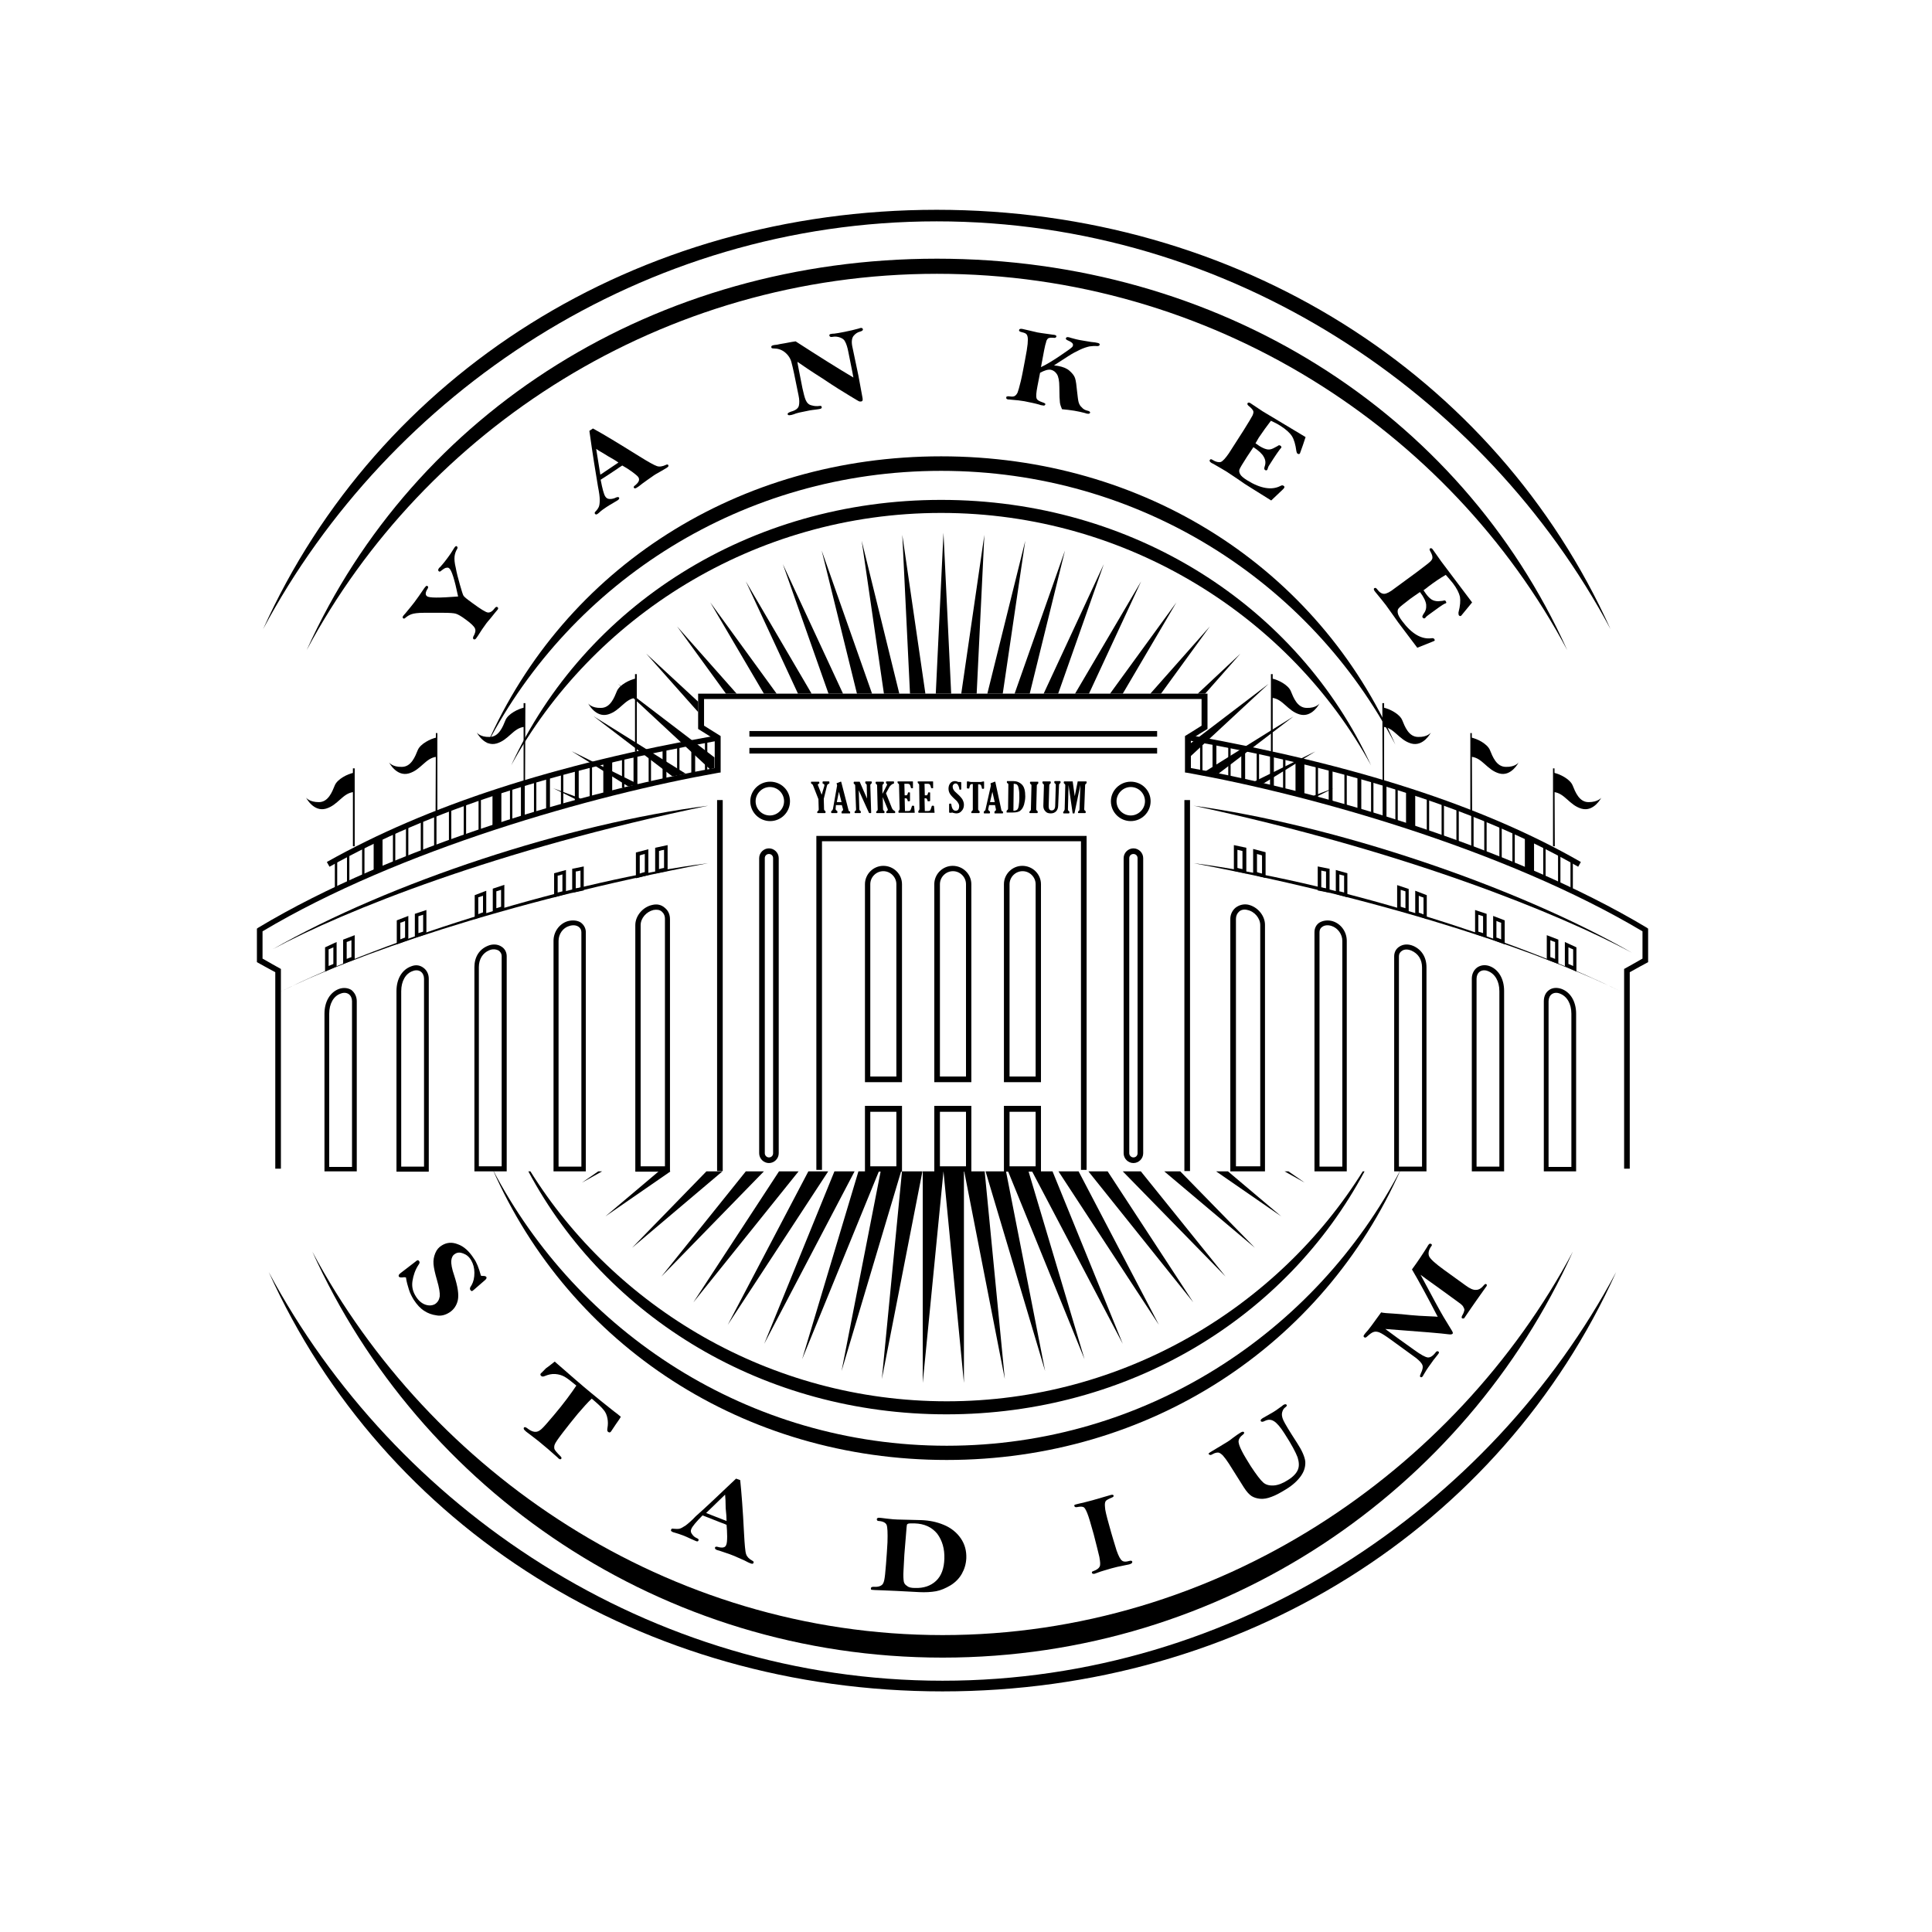 <svg xmlns="http://www.w3.org/2000/svg" xmlns:xlink="http://www.w3.org/1999/xlink" id="layer" x="0px" y="0px" viewBox="0 0 652 652" style="enable-background:new 0 0 652 652;" xml:space="preserve"><style type="text/css">	.st0{fill:#000000;}</style><g>	<path class="st0" d="M317.6,158.9c66.8,0,124.6,37.3,153.3,92.4c-26.2-59.8-84.9-97.3-153.3-97.3c-68.3,0-127,37.5-153.3,97.3  C193,196.2,250.8,158.9,317.6,158.9"></path>	<path class="st0" d="M319.5,487.9c-66.8,0-124.6-38.2-153.3-93.4c26.2,59.7,84.9,98.2,153.3,98.2c68.3,0,127-38.5,153.3-98.2  C444.1,449.7,386.3,487.9,319.5,487.9"></path>	<path class="st0" d="M317.6,173.1c63.2,0,118,35.5,145.1,85.2c-24.8-53.9-80.3-89.6-145.1-89.6c-64.7,0-120.2,35.7-145.1,89.6  C199.7,208.6,254.4,173.1,317.6,173.1"></path>	<path class="st0" d="M459.9,395.3c-28.4,45.6-80.6,77.6-140.4,77.6c-59.8,0-112.1-32-140.5-77.6h-0.7c26.4,49.5,79.6,82,141.1,82  c61.5,0,114.7-32.5,141.1-82H459.9z"></path>	<path class="st0" d="M316.2,92.4c92.7,0,173,52.5,212.7,127C492.6,138.7,411.1,87.3,316.2,87.3c-94.8,0-176.3,51.4-212.7,132.1  C143.3,144.9,223.6,92.4,316.2,92.4"></path>	<path class="st0" d="M318.1,551.8c-92.7,0-173-55-212.7-129.4c36.4,80.6,117.8,137,212.7,137c94.8,0,176.3-56.3,212.7-137  C491.1,496.8,410.8,551.8,318.1,551.8"></path>	<path class="st0" d="M316.1,74.7c99.1,0,184.9,58.1,227.4,137.6C504.6,126.1,417.5,70.8,316.1,70.8  c-101.4,0-188.4,55.3-227.3,141.5C131.3,132.7,217,74.7,316.1,74.7"></path>	<path class="st0" d="M318.1,567.2c-99.1,0-184.9-58.4-227.4-137.9c38.9,86.2,126,141.5,227.4,141.5c101.3,0,188.4-55.3,227.3-141.5  C503,508.8,417.2,567.2,318.1,567.2"></path>	<polygon class="st0" points="294.3,234.1 277.3,185.8 289.2,234.1  "></polygon>	<polygon class="st0" points="303.5,234.1 290.8,182.5 298.3,234.1  "></polygon>	<polygon class="st0" points="321,234.1 318.4,179.8 315.8,234.1  "></polygon>	<polygon class="st0" points="329.6,234.1 332.2,180.5 324.4,234.1  "></polygon>	<polygon class="st0" points="284.5,234.1 264.2,190.4 279.6,234.1  "></polygon>	<path class="st0" d="M231.4,261.1l-31.1-19.4l26.6,20.3C228.3,261.8,229.9,261.4,231.4,261.1"></path>	<polygon class="st0" points="235.6,236.8 218.1,220.6 235.6,240.3  "></polygon>	<path class="st0" d="M241.1,259.3v-3.7l-32.5-24.8l31,28.8C240.1,259.5,240.6,259.3,241.1,259.3"></path>	<polygon class="st0" points="248.6,234.1 228.5,211.4 245,234.1  "></polygon>	<polygon class="st0" points="262.1,234.1 239.7,203.3 257.8,234.1  "></polygon>	<polygon class="st0" points="273.9,234.1 251.7,196.2 269.3,234.1  "></polygon>	<polygon class="st0" points="312.3,234.1 304.5,180.5 307.1,234.1  "></polygon>	<polygon class="st0" points="406.7,234.1 418.6,220.6 404.2,234.1  "></polygon>	<polygon class="st0" points="401.6,255.4 428.1,230.8 401.6,251  "></polygon>	<path class="st0" d="M411.2,261.1l25.3-19.3l-29.7,18.5C408.3,260.5,409.7,260.8,411.2,261.1"></path>	<path class="st0" d="M426.4,264.4l17.5-10.8l-20.5,10.1C424.3,264,425.3,264.2,426.4,264.4"></path>	<path class="st0" d="M444.2,268.9l5.8-2.9l-6.8,2.6C443.5,268.7,443.8,268.8,444.2,268.9"></path>	<polygon class="st0" points="357.1,234.1 372.5,190.4 352.2,234.1  "></polygon>	<polygon class="st0" points="338.4,234.1 346,182.5 333.2,234.1  "></polygon>	<polygon class="st0" points="347.5,234.1 359.4,185.8 342.4,234.1  "></polygon>	<polygon class="st0" points="367.5,234.1 385.1,196.2 362.8,234.1  "></polygon>	<polygon class="st0" points="391.8,234.1 408.3,211.4 388.2,234.1  "></polygon>	<polygon class="st0" points="378.9,234.1 397,203.3 374.6,234.1  "></polygon>	<polygon class="st0" points="433.5,395.3 440.3,399.1 434.8,395.3  "></polygon>	<polygon class="st0" points="332.6,395.3 352.7,462.7 339.5,395.3  "></polygon>	<polygon class="st0" points="340.2,395.3 366,458.7 347.1,395.3  "></polygon>	<polygon class="st0" points="311.4,395.3 311.4,466.7 318.4,395.3  "></polygon>	<polygon class="st0" points="348.3,395.3 378.9,453.5 355.2,395.3  "></polygon>	<polygon class="st0" points="318.4,395.3 325.3,466.7 325.3,395.3  "></polygon>	<polygon class="st0" points="325.4,395.3 339.1,465.4 332.3,395.3  "></polygon>	<polygon class="st0" points="392.9,395.3 423.5,421.1 398.3,395.3  "></polygon>	<polygon class="st0" points="357.2,395.3 391.1,447.1 364,395.3  "></polygon>	<polygon class="st0" points="410.4,395.3 432.4,410.5 414.4,395.3  "></polygon>	<polygon class="st0" points="378.9,395.3 413.6,430.8 385,395.3  "></polygon>	<polygon class="st0" points="367.3,395.3 402.7,439.5 373.8,395.3  "></polygon>	<polygon class="st0" points="272.8,395.3 245.6,447.1 279.5,395.3  "></polygon>	<polygon class="st0" points="222.3,395.3 204.3,410.5 226.3,395.3  "></polygon>	<polygon class="st0" points="251.7,395.3 223.2,430.8 257.8,395.3  "></polygon>	<polygon class="st0" points="238.4,395.3 213.3,421.1 243.8,395.3  "></polygon>	<polygon class="st0" points="201.9,395.3 196.4,399.1 203.2,395.3  "></polygon>	<path class="st0" d="M196,269.5l-9.3-3.5l7.9,3.9C195.1,269.8,195.6,269.6,196,269.5"></path>	<polygon class="st0" points="289.7,395.3 270.7,458.7 296.6,395.3  "></polygon>	<polygon class="st0" points="304.4,395.3 297.6,465.4 311.3,395.3  "></polygon>	<polygon class="st0" points="297.2,395.3 284,462.7 304.1,395.3  "></polygon>	<polygon class="st0" points="281.6,395.3 257.9,453.5 288.4,395.3  "></polygon>	<path class="st0" d="M215.3,264.6l-22.4-11.1l19.1,11.9C213.1,265.2,214.2,264.9,215.3,264.6"></path>	<polygon class="st0" points="262.9,395.3 234,439.5 269.5,395.3  "></polygon>	<path class="st0" d="M154.6,201.3c-1.2-5.8-2.2-8.9-3-9.5c-0.2-0.2-0.5-0.3-0.9-0.2c-0.4,0-0.9,0.3-1.8,1c-0.3,0.3-0.6,0.4-0.8,0.2  c-0.3-0.2-0.3-0.6,0-1c0.1-0.1,0.2-0.3,0.4-0.4c1.2-1.3,2-2.4,2.6-3.2c0.6-0.8,1.3-1.8,2-3c0.1-0.2,0.3-0.4,0.4-0.6  c0.3-0.3,0.5-0.4,0.7-0.2c0.2,0.2,0.3,0.4,0.1,0.8c-0.5,0.8-0.8,1.7-0.9,2.6c-0.1,0.9,0,2.2,0.4,3.8c0.3,1.7,0.8,3.6,1.4,5.7  c0.6,2.1,1,3.4,1.2,3.7c0.2,0.4,1.2,1.2,3,2.5c2.7,2,4.5,3.1,5.2,3.2c0.8,0.1,1.6-0.4,2.4-1.5c0.3-0.4,0.6-0.5,0.9-0.3  c0.3,0.2,0.3,0.6-0.1,1c-0.3,0.3-1,1.2-2.2,2.7c-0.7,0.8-1.2,1.4-1.5,1.8c-0.9,1.2-1.9,2.7-2.9,4.3c-0.2,0.3-0.4,0.5-0.5,0.7  c-0.3,0.4-0.6,0.5-0.9,0.3c-0.2-0.2-0.2-0.4-0.1-0.8c0.7-1.2,0.9-2.1,0.6-2.8c-0.3-0.7-1.3-1.7-3.1-3c-1.6-1.2-2.7-1.8-3.4-2  c-0.7-0.2-2.1-0.3-4.3-0.3c-2.2,0-4.3,0-6.4,0c-2.1,0-3.5,0.2-4.3,0.5c-0.8,0.3-1.4,0.7-2,1.2c-0.3,0.3-0.5,0.3-0.7,0.2  c-0.3-0.2-0.3-0.5,0-0.9c0.1-0.2,0.4-0.4,0.7-0.8c1.4-1.7,2.4-2.9,3-3.7c1-1.3,2-2.8,3.1-4.4c0.2-0.3,0.4-0.6,0.6-0.8  c0.3-0.4,0.5-0.5,0.8-0.3c0.3,0.2,0.2,0.5,0,0.9c-0.8,1.2-0.8,2.1-0.2,2.5C144.7,201.8,148.2,201.8,154.6,201.3"></path>	<path class="st0" d="M198.9,145.4l1.2-0.8c3.5,1.9,8.6,5,15.5,9.3c3.2,2,5.2,3.1,6.1,3.4c0.9,0.3,1.9,0.1,3-0.4  c0.4-0.2,0.6-0.2,0.8,0c0.2,0.3,0.1,0.6-0.4,0.9c-0.2,0.2-0.9,0.5-2,1.2c-1.3,0.7-2.3,1.3-3.1,1.9c-0.8,0.5-1.8,1.3-3.1,2.2  c-0.9,0.7-1.5,1.2-1.9,1.4c-0.5,0.4-0.9,0.4-1.1,0.1c-0.1-0.2,0-0.5,0.3-0.7c1.4-1.1,1.8-2,1.2-2.9c-0.3-0.4-1-1-2.1-1.8  c-1.1-0.8-2.2-1.5-3.3-2.1c-0.8,0.5-1.4,0.9-1.8,1.2c-2.4,1.6-4.2,2.8-5.5,3.6c0.6,3.1,1.1,5,1.6,5.7c0.4,0.6,0.9,0.8,1.6,0.8  c0.7,0,1.4-0.2,2-0.5c0.5-0.2,0.8-0.2,1,0c0.2,0.3,0,0.6-0.4,0.9c-0.2,0.1-0.7,0.4-1.5,0.9c-1.1,0.6-1.8,1.1-2.3,1.4  c-0.9,0.6-1.8,1.2-2.5,1.9c-0.2,0.2-0.4,0.3-0.5,0.4c-0.4,0.3-0.7,0.3-0.9,0c-0.2-0.2-0.1-0.5,0.1-0.7c0.6-0.6,1-1.2,1.2-1.7  c0.2-0.5,0.3-1.3,0.3-2.3c0-1-0.2-2.5-0.6-4.5C201,159.5,200,153.3,198.9,145.4 M201.2,151.5l1.4,8.7l6.1-4.1  c-0.8-0.6-2-1.3-3.6-2.2C203.4,152.8,202,152.1,201.2,151.5"></path>	<path class="st0" d="M268.5,115.2c7.9,5.1,14.4,9.2,19.5,12.2c-0.2-0.8-0.2-1.3-0.3-1.6l-1.4-7c-0.3-1.6-0.7-2.8-1.1-3.5  c-0.3-0.7-0.9-1.1-1.7-1.4c-0.8-0.3-1.7-0.4-2.7-0.2c-0.5,0.1-0.8-0.1-0.9-0.4c-0.1-0.3,0.1-0.6,0.6-0.6c0.3-0.1,0.6-0.1,1-0.1  c0.8-0.1,2-0.3,3.5-0.6c1.9-0.4,3.3-0.7,4.3-1c0.4-0.1,0.8-0.2,1-0.3c0.5-0.1,0.8,0,0.9,0.4c0.1,0.3-0.2,0.6-0.9,0.8  c-0.9,0.2-1.6,0.7-2.2,1.4c-0.6,0.7-0.8,1.9-0.5,3.5l2.1,10l1.4,7.6c0.1,0.7,0,1-0.5,1.1c-0.1,0-0.3,0-0.5,0  c-0.2,0-1.3-0.7-3.3-1.9c-2-1.2-5.1-3.1-9.1-5.8c-4.1-2.6-6.9-4.5-8.6-5.7c0,0.3,0.6,3.3,1.7,8.9c0.4,1.7,0.7,3.1,1.1,4  c0.4,0.9,1,1.6,2,1.8c1,0.3,1.8,0.3,2.6,0.2c0.5-0.1,0.7,0,0.8,0.3c0.1,0.4-0.1,0.6-0.6,0.7c-0.3,0.1-0.7,0.1-1.2,0.2  c-0.8,0.1-1.9,0.2-3.2,0.5c-2.1,0.4-3.5,0.7-4.4,1.1c-0.6,0.2-1,0.3-1.2,0.3c-0.5,0.1-0.9,0-0.9-0.4c0-0.3,0.4-0.5,1.2-0.8  c1.5-0.4,2.4-1.1,2.6-2c0.2-0.9,0.2-2-0.1-3.4c-1.2-6.1-2-9.8-2.4-11.2c-0.3-1.3-1.1-2.5-2.2-3.4c-1.1-0.9-2.4-1.3-3.7-1.3  c-0.6,0-0.9-0.1-0.9-0.4c-0.1-0.4,0.2-0.6,0.7-0.7c0.1,0,0.3-0.1,0.6-0.1c0.3,0,0.9-0.1,1.7-0.3  C265.3,115.8,266.9,115.4,268.5,115.2"></path>	<path class="st0" d="M351.3,123.9c1.7-0.8,3.7-2,6.1-3.6c2.3-1.6,3.7-2.5,4.1-2.9c0.4-0.3,0.6-0.6,0.6-0.9c0.1-0.6-0.5-1.1-1.7-1.6  c-0.5-0.2-0.8-0.5-0.7-0.7c0.1-0.4,0.4-0.5,0.9-0.4c0.2,0,0.4,0.1,0.7,0.2c1,0.3,2.5,0.7,4.5,1c0.5,0.1,1.3,0.2,2.4,0.4  c1.1,0.1,1.8,0.2,2.1,0.3c0.6,0.1,0.9,0.3,0.8,0.7c-0.1,0.3-0.4,0.4-0.9,0.4c-0.8-0.1-1.6,0-2.5,0.1c-0.9,0.2-1.9,0.5-3.2,1.1  c-1.3,0.6-2.6,1.3-4,2.2l-4.8,3.1l1.4,0.2c1.6,0.3,2.9,0.8,3.8,1.6c0.9,0.8,1.6,1.6,1.9,2.5c0.3,0.9,0.5,2.5,0.7,4.6  c0.2,1.6,0.3,2.8,0.5,3.5c0.2,0.7,0.5,1.3,1.1,1.8c0.5,0.6,1.1,0.9,1.9,1.1c0.6,0.1,0.9,0.4,0.9,0.6c-0.1,0.4-0.4,0.5-1,0.4  c-0.2,0-0.4-0.1-0.7-0.2c-1.2-0.3-2.4-0.6-3.7-0.8c-1.4-0.2-2.7-0.4-4.1-0.5c-0.3-0.7-0.6-1.5-0.7-2.2c-0.1-0.8-0.2-2.5-0.2-5.3  c0-2.1-0.3-3.5-0.8-4.3c-0.5-0.8-1.2-1.3-2-1.5c-1-0.2-2.2,0.2-3.7,1l-0.9,4.6c-0.4,2.1-0.5,3.4-0.3,4c0.2,0.6,0.9,1,2.1,1.4  c0.6,0.2,0.9,0.4,0.9,0.6c-0.1,0.4-0.4,0.6-1,0.4c-0.3,0-0.7-0.1-1.2-0.3c-1.4-0.4-3-0.7-4.9-1.1c-1.2-0.2-2.7-0.4-4.3-0.5  c-0.6-0.1-1-0.1-1.2-0.1c-0.5-0.1-0.7-0.3-0.6-0.7c0-0.2,0.1-0.3,0.3-0.3c0.2-0.1,0.5-0.1,1.1,0c0.7,0.1,1.2,0,1.5-0.2  c0.3-0.2,0.6-0.5,0.9-1.1c0.2-0.5,0.6-1.8,1.1-3.9c0.5-2.1,0.9-4.4,1.4-7c0.5-2.6,0.8-4.4,0.9-5.5c0.1-1.1,0.1-1.9,0-2.4  c-0.1-0.5-0.3-0.9-0.6-1.1c-0.3-0.2-0.8-0.4-1.7-0.6c-0.4-0.1-0.6-0.3-0.6-0.6c0.1-0.4,0.4-0.5,1.1-0.4c0.5,0.1,1.2,0.3,2.2,0.5  c1.2,0.3,2.2,0.5,3,0.7c0.5,0.1,1.9,0.3,4.1,0.6c0.7,0.1,1.2,0.2,1.5,0.2c0.5,0.1,0.8,0.3,0.7,0.6c-0.1,0.3-0.4,0.5-0.9,0.4  c-0.9-0.1-1.6,0-1.9,0.2c-0.3,0.3-0.6,0.7-0.7,1.4C352.7,116.3,352.2,119,351.3,123.9"></path>	<path class="st0" d="M440.6,147.5c-0.6,1.8-1.2,3.7-1.9,5.5c-0.2,0.3-0.4,0.3-0.8,0.1c-0.2-0.1-0.3-0.4-0.4-0.8  c-0.3-2.3-0.8-4-1.5-5.1c-0.7-1.1-2-2.3-3.9-3.5c-1.1-0.7-2.1-1.2-3.2-1.7c-1.3,1.7-2.7,3.6-4.1,5.7c-0.2,0.4-0.6,1-1.1,1.9  l1.3,0.9c0.8,0.5,1.6,0.9,2.4,1.1c0.7,0.2,1.5,0.1,2.3-0.3c0.8-0.4,1.3-0.7,1.5-0.8c0.3-0.3,0.6-0.3,0.9-0.1  c0.3,0.2,0.4,0.4,0.3,0.7c-0.1,0.1-0.1,0.2-0.2,0.2c-0.5,0.6-1.8,2.4-3.8,5.6c-0.3,0.4-0.5,0.9-0.6,1.3c0,0.1-0.1,0.2-0.1,0.3  c-0.2,0.3-0.5,0.3-0.8,0.1c-0.3-0.2-0.3-0.6-0.1-1.2c0.4-1.1,0.3-2.2-0.3-3.2c-0.5-1-1.7-2.1-3.5-3.3c-1.1,1.7-1.9,2.8-2.2,3.3  c-1.5,2.3-2.3,3.7-2.5,4.2c-0.2,0.5-0.1,1,0.2,1.6c0.3,0.6,1.1,1.3,2.4,2.1c4.5,2.8,8.3,3.4,11.2,1.9c0.4-0.2,0.7-0.3,1-0.1  c0.4,0.2,0.4,0.4,0.3,0.7c-0.1,0.2-0.3,0.4-0.5,0.6l-3.9,3.7l-6.4-4c-1.8-1.1-3.5-2.2-5-3.3c-1.5-1-2.7-1.8-3.6-2.4  c-1-0.6-2.5-1.5-4.6-2.7c-0.3-0.1-0.4-0.2-0.6-0.3c-0.6-0.4-0.7-0.7-0.5-1c0.2-0.3,0.5-0.3,0.9,0c1.1,0.7,2.1,0.9,2.8,0.7  c0.7-0.3,1.6-1.3,2.7-2.9l5-7.8c1.7-2.7,2.7-4.4,3-5c0.3-0.7,0.4-1.2,0.2-1.6c-0.2-0.4-0.7-1-1.6-1.7c-0.3-0.3-0.4-0.5-0.3-0.8  c0.2-0.3,0.5-0.3,0.9-0.1l4.2,2.8L440.6,147.5z"></path>	<path class="st0" d="M496.8,203.3c-1.2,1.5-2.5,3-3.7,4.5c-0.3,0.2-0.6,0.1-0.8-0.2c-0.1-0.2-0.1-0.5-0.1-0.9  c0.6-2.3,0.7-4,0.5-5.3c-0.3-1.3-1.1-2.9-2.4-4.6c-0.8-1-1.6-1.9-2.4-2.8c-1.9,1.1-3.8,2.4-5.8,3.9c-0.3,0.3-0.9,0.7-1.7,1.3  l0.9,1.3c0.6,0.8,1.2,1.4,1.8,1.8c0.6,0.4,1.4,0.6,2.3,0.6c0.9-0.1,1.5-0.1,1.7-0.2c0.4-0.1,0.7-0.1,0.8,0.2c0.2,0.3,0.3,0.6,0,0.7  c-0.1,0-0.2,0.1-0.3,0.1c-0.7,0.3-2.5,1.6-5.5,3.8c-0.4,0.3-0.8,0.6-1,0.9c-0.1,0.1-0.2,0.2-0.2,0.2c-0.3,0.2-0.5,0.1-0.8-0.2  c-0.2-0.2-0.1-0.6,0.3-1.2c0.7-0.9,1-1.9,0.9-3.1c-0.1-1.1-0.8-2.6-2.1-4.3c-1.7,1.2-2.8,1.9-3.3,2.3c-2.2,1.7-3.5,2.7-3.8,3.1  c-0.4,0.4-0.5,0.9-0.4,1.6c0.1,0.7,0.6,1.6,1.5,2.8c3.2,4.3,6.5,6.2,9.8,5.8c0.5-0.1,0.8,0,1,0.2c0.2,0.3,0.3,0.6,0,0.7  c-0.2,0.1-0.4,0.2-0.7,0.3l-5,2l-4.6-6.1c-1.3-1.7-2.5-3.3-3.5-4.8c-1.1-1.5-1.9-2.7-2.5-3.5c-0.7-0.9-1.8-2.3-3.3-4.1  c-0.2-0.2-0.3-0.4-0.4-0.5c-0.4-0.5-0.5-0.9-0.2-1.1c0.3-0.2,0.6-0.1,0.9,0.3c0.8,1.1,1.6,1.6,2.4,1.6c0.8,0,2-0.6,3.5-1.8l7.5-5.5  c2.5-1.9,4.1-3.1,4.6-3.6c0.5-0.5,0.8-1,0.7-1.5c0-0.5-0.3-1.2-0.8-2.1c-0.2-0.4-0.2-0.7,0-0.8c0.3-0.2,0.6-0.1,0.9,0.3l2.9,4.1  L496.8,203.3z"></path>	<path class="st0" d="M162.3,430.5c0.2,0.1,0.5,0.1,0.9,0.1c0.4,0,0.7,0.1,0.9,0.3c0.2,0.3,0.1,0.6-0.3,1l-3.8,3.3l-0.5,0.4  c-0.3,0.2-0.5,0.1-0.7-0.2c-0.2-0.2-0.2-0.4-0.2-0.6c0-0.2,0.2-0.6,0.6-1.2c0.6-1.1,0.9-2.4,0.9-4.1c0-1.6-0.4-3-1.1-4.2  c-0.7-1.2-1.6-1.9-2.7-2.3c-1-0.4-2-0.4-2.8,0.2c-0.7,0.4-1.1,1.2-1.2,2.2c-0.1,1.1,0.2,2.8,1,5.1c1.2,3.7,1.6,6.4,1.2,8.3  c-0.4,1.8-1.4,3.2-2.8,4.1c-1.4,0.9-2.9,1.3-4.4,1c-1.5-0.2-2.9-0.7-4.1-1.5c-1.3-0.8-2.5-2.1-3.6-3.8c-0.6-1-1.2-2.1-1.6-3.4  c-0.4-1.3-0.8-2.6-1-4.1c-0.4-0.1-0.8-0.1-1.3,0c-0.6,0-0.9,0-1.1-0.3c-0.2-0.3,0-0.7,0.5-1.1l5.2-4c0.2-0.2,0.4-0.3,0.4-0.3  c0.3-0.2,0.6-0.1,0.8,0.3c0.2,0.2,0.1,0.7-0.3,1.2c-1.1,1.7-1.7,3.5-2,5.4c-0.3,1.9,0.1,3.6,1.2,5.3c0.9,1.4,2,2.3,3.2,2.7  c1.2,0.4,2.3,0.3,3.2-0.2c0.9-0.6,1.4-1.4,1.6-2.6c0.1-1.2-0.2-3-0.9-5.4c-0.7-2.4-1.1-4.2-1.2-5.5c-0.1-1.3,0.1-2.5,0.6-3.7  c0.5-1.2,1.2-2,2.2-2.6c1.6-1,3.4-1.2,5.4-0.4c2,0.7,3.8,2.3,5.4,4.8C160.8,425.9,161.6,427.9,162.3,430.5"></path>	<path class="st0" d="M187.2,459.5c5.5,4.8,9.5,8.3,12.2,10.5c2,1.7,4.3,3.5,6.8,5.5c0.9,0.7,1.6,1.3,2.2,1.7  c0.2,0.2,0.6,0.5,1.1,0.9c-0.2,0.5-0.8,1.3-1.7,2.6l-1.6,2.4c-0.3,0.4-0.6,0.4-1,0.1c-0.3-0.2-0.3-0.6-0.2-1.3  c0.2-1.1,0.2-2.2,0-3.2c-0.2-1.1-0.6-2.1-1.3-2.9c-0.7-0.9-2-2.1-4-3.8c-1.4,1.3-2.9,3-4.7,5.1c-1.8,2.2-3.5,4.3-5.1,6.4  c-1.6,2.1-2.5,3.4-2.7,4c-0.2,0.5-0.2,1-0.1,1.5c0.2,0.5,0.9,1.3,2,2.4c0.4,0.4,0.5,0.7,0.3,0.9c-0.2,0.3-0.5,0.2-0.9-0.1l-0.4-0.4  l-3.3-2.9c-2.6-2.2-4.2-3.5-4.8-3.9l-2.1-1.6c-0.2-0.1-0.5-0.4-1-0.9c-0.2-0.3-0.2-0.5-0.1-0.7c0.2-0.3,0.5-0.2,1,0.1  c1,0.8,1.8,1.2,2.6,1.3c0.8,0.1,1.5-0.2,2.3-0.9c0.7-0.6,2.1-2.2,4.2-4.7c3.3-3.9,5.8-7.3,7.6-10c-1.8-1.5-3.1-2.5-4-3  c-0.9-0.5-1.9-0.8-3.1-0.9c-1.2-0.1-2.4,0.2-3.6,0.7c-0.5,0.2-0.8,0.2-1.1,0c-0.4-0.3-0.4-0.6-0.2-0.9c0.1-0.1,0.7-0.6,1.7-1.7  C185.5,460.9,186.4,460.1,187.2,459.5"></path>	<path class="st0" d="M248.4,499l1.4,0.5c0.4,3.9,0.9,9.9,1.3,18.1c0.2,3.7,0.4,6.1,0.7,6.9c0.3,0.9,1,1.6,2.1,2.2  c0.4,0.2,0.5,0.4,0.4,0.7c-0.1,0.4-0.5,0.4-1,0.2c-0.3-0.1-1-0.4-2.1-1c-1.3-0.6-2.5-1.1-3.4-1.5c-0.9-0.4-2.1-0.8-3.6-1.3  c-1.1-0.4-1.8-0.6-2.2-0.7c-0.6-0.2-0.8-0.5-0.7-0.9c0.1-0.2,0.4-0.3,0.8-0.2c1.7,0.5,2.7,0.3,3-0.7c0.2-0.4,0.3-1.4,0.3-2.8  c0-1.4-0.1-2.7-0.2-3.9c-0.8-0.4-1.5-0.6-2-0.8c-2.6-1-4.6-1.8-6.1-2.4c-2.2,2.2-3.5,3.8-3.8,4.6c-0.3,0.6-0.2,1.2,0.3,1.8  c0.4,0.6,0.9,1,1.6,1.3c0.5,0.2,0.7,0.5,0.5,0.8c-0.1,0.3-0.4,0.4-1,0.1c-0.2-0.1-0.7-0.3-1.6-0.7c-1.1-0.5-1.9-0.9-2.5-1.1  c-1-0.4-2-0.7-3-1c-0.3-0.1-0.5-0.1-0.6-0.2c-0.5-0.2-0.7-0.5-0.5-0.8c0.1-0.3,0.3-0.4,0.7-0.3c0.9,0.1,1.6,0.1,2.1,0  c0.5-0.1,1.2-0.5,2.1-1.1c0.8-0.6,2-1.6,3.4-3.1C238.1,508.8,242.6,504.5,248.4,499 M244.7,504.4l-6.4,6.2l6.9,2.7  c0-1-0.1-2.5-0.3-4.3C244.9,506.9,244.8,505.4,244.7,504.4"></path>	<path class="st0" d="M310.2,537.3c-0.6,0-3.1-0.2-7.6-0.4l-4.6-0.2l-2.7-0.1c-0.6,0-1-0.1-1.2-0.1c-0.2-0.1-0.2-0.2-0.2-0.5  c0-0.3,0.3-0.5,0.9-0.5c1.2,0.1,2-0.1,2.5-0.4c0.6-0.3,0.9-0.9,1.1-1.8c0.2-0.9,0.4-2.7,0.6-5.4c0.2-2.7,0.4-5.2,0.5-7.4  c0.1-3.2,0-5.2-0.3-5.9c-0.3-0.7-1.2-1.2-2.6-1.3c-0.5,0-0.7-0.2-0.7-0.6c0-0.3,0.3-0.5,0.7-0.5c0.3,0,1.2,0.1,2.7,0.3  c1.7,0.2,2.9,0.3,3.6,0.3l8,0.2c2.7,0.1,5.2,0.6,7.6,1.6c2.4,1,4.3,2.5,5.7,4.5c1.4,2,2,4.3,1.9,6.8c-0.1,1.9-0.6,3.6-1.5,5.2  c-0.9,1.6-2.2,2.9-3.8,3.9c-1.7,1-3.3,1.7-4.9,2C314.2,537.3,312.3,537.4,310.2,537.3 M308.8,535.9c2.9,0.1,5.3-0.7,7.1-2.4  c1.8-1.7,2.7-4.2,2.8-7.5c0.1-3.3-0.7-6.1-2.4-8.4c-1.8-2.2-4.3-3.4-7.7-3.5c-1.2,0-1.9,0-2.1,0.1c-0.2,0.1-0.4,0.2-0.4,0.3  c-0.1,0.1-0.2,1.5-0.4,4l-0.5,6.1c-0.1,1.5-0.2,3.4-0.3,5.6c-0.1,1.7,0,2.8,0.1,3.5c0.1,0.6,0.5,1.2,1.1,1.5  C306.6,535.7,307.5,535.9,308.8,535.9"></path>	<path class="st0" d="M363.1,507.7c0.4-0.1,1.5-0.4,2.9-0.7c1.1-0.3,2-0.5,2.7-0.7l6.2-1.8c0.5-0.1,0.8-0.1,0.9,0.2  c0.1,0.3-0.1,0.5-0.6,0.7c-1,0.4-1.7,0.8-2,1.1c-0.3,0.4-0.4,1-0.3,2c0,1,0.5,3,1.4,6.2c1,3.7,1.9,6.5,2.5,8.5  c0.7,2,1.3,3.1,1.9,3.5c0.5,0.4,1.3,0.4,2.3,0.1c0.7-0.2,1-0.1,1.1,0.2c0.1,0.4-0.2,0.7-0.9,0.9c-0.2,0.1-0.5,0.1-0.9,0.2  c-2.6,0.5-4.3,0.9-5.3,1.2c-2,0.6-3.5,1-4.5,1.4c-0.5,0.2-0.8,0.3-1.1,0.4c-0.5,0.1-0.8,0-0.9-0.3c-0.1-0.3,0.1-0.5,0.5-0.6  c1.1-0.4,1.8-0.9,2.1-1.5c0.3-0.6,0.2-1.6-0.1-3.3c-0.4-1.6-1-4.2-1.9-7.6c-1-3.6-1.7-6-2.2-7.2c-0.5-1.2-0.9-1.9-1.3-2  c-0.4-0.2-1.1-0.2-2.1,0c-0.5,0.1-0.8,0-0.9-0.3C362.4,508,362.6,507.8,363.1,507.7"></path>	<path class="st0" d="M408.4,490.1l5.8-3.5c0.5-0.3,1.2-0.8,1.8-1.3c1.1-0.8,1.9-1.4,2.6-1.8c0.6-0.4,1-0.4,1.2-0.2  c0.2,0.3,0,0.6-0.4,0.9c-0.8,0.6-1.3,1.3-1.4,2c-0.1,0.8,0.3,1.9,1.1,3.5c0.8,1.6,1.9,3.3,3,5.1c1.9,2.9,3.3,4.7,4.2,5.5  c0.9,0.8,2.1,1.1,3.6,1c1.4-0.1,3-0.7,4.7-1.8c1.8-1.1,2.9-2.3,3.4-3.5c0.5-1.2,0.4-2.6-0.1-4.2c-0.6-1.6-2-4.3-4.4-8  c-1.4-2.2-2.6-3.6-3.6-4.2c-1-0.6-1.9-0.6-3-0.1c-0.7,0.4-1.2,0.4-1.4,0.1c-0.2-0.3,0-0.6,0.6-1c0.3-0.2,0.7-0.4,1.4-0.8  c0.7-0.4,1.4-0.8,2.1-1.2c0.7-0.4,1.4-0.9,2.2-1.5c0.6-0.4,1-0.7,1.2-0.9c0.6-0.4,1-0.4,1.2-0.1c0.2,0.2,0,0.5-0.4,0.8  c-0.6,0.4-0.9,1-1.1,1.7c-0.2,0.7-0.1,1.6,0.4,2.7c0.5,1.1,2,3.6,4.6,7.6c1.7,2.6,2.6,4.7,2.8,6.3c0.1,1.6-0.3,3.2-1.4,4.8  c-1.1,1.6-2.8,3.2-5.1,4.6c-1.8,1.1-3.4,2-4.8,2.5c-1.5,0.6-2.8,0.8-3.9,0.7c-1.1-0.1-2.1-0.4-2.9-0.9c-0.8-0.5-1.7-1.5-2.6-2.9  l-5.1-8.1c-0.7-1.1-1.4-2-2-2.7c-0.6-0.6-1.2-1-1.6-1c-0.5,0-1.1,0.1-1.8,0.5c-0.4,0.2-0.7,0.4-0.9,0.3c-0.1,0-0.3-0.1-0.4-0.2  C407.7,490.7,407.9,490.4,408.4,490.1"></path>	<path class="st0" d="M466.1,442.9c0.8,0.2,2.2,0.3,4.1,0.4c1.9,0.1,3.8,0.3,5.7,0.5c1.9,0.2,4,0.3,6.2,0.4c1.7,0.1,2.8,0.1,3.1,0.2  c-3.5-6.8-6.4-12.1-8.7-16c2-2.7,3.7-5.3,5.2-7.7c0.1-0.2,0.2-0.4,0.3-0.5c0.3-0.5,0.6-0.6,1-0.4c0.3,0.2,0.3,0.5,0,0.8  c-0.9,1.3-1.1,2.4-0.7,3.4c0.5,1,2.2,2.5,5.1,4.6l7.2,5.2c1.5,1.1,2.6,1.6,3.6,1.5c0.9,0,1.8-0.6,2.5-1.5c0.4-0.5,0.7-0.6,0.9-0.4  c0.2,0.1,0.2,0.3,0.1,0.6l-3.4,4.8c-1.1,1.5-2.4,3.5-4.2,6.1c-0.3,0.1-0.5,0.1-0.7,0c-0.2-0.2-0.2-0.6,0.2-1.2  c0.4-0.7,0.5-1.2,0.6-1.6c0-0.4-0.2-0.8-0.5-1.3c-0.4-0.5-1-1-1.9-1.6l-6.6-4.8c-3.4-2.4-5.3-3.8-5.8-4.2c4,7.5,6.6,12.3,7.8,14.3  l2.8,4.6c0.3,0.5,0.4,0.9,0.2,1c-0.1,0.2-0.6,0.3-1.3,0.2c-2.1-0.3-9.2-0.9-21.4-1.8c2.4,1.8,5.7,4.2,9.8,7.1  c2.2,1.6,3.7,2.4,4.5,2.5c0.8,0.1,1.7-0.4,2.7-1.7c0.3-0.4,0.6-0.5,0.9-0.3c0.3,0.2,0.3,0.4,0,0.8c-0.1,0.1-0.2,0.3-0.3,0.4  c-1.1,1.3-1.8,2.3-2.2,2.9c-1.2,1.6-2,2.9-2.5,3.8c-0.1,0.2-0.2,0.3-0.2,0.4c-0.3,0.4-0.6,0.5-0.8,0.3c-0.2-0.1-0.2-0.2-0.2-0.3  c0-0.1,0.1-0.4,0.3-0.9c0.6-1.2,0.8-2.2,0.5-2.9c-0.3-0.7-1-1.4-2.1-2.3l-8.4-6.1c-1.9-1.4-3.2-2.2-3.9-2.5c-0.7-0.3-1.4-0.4-2-0.2  c-0.7,0.2-1.4,0.8-2.3,1.6c-0.3,0.3-0.6,0.4-0.9,0.2c-0.3-0.2-0.3-0.5,0-0.9c0.1-0.1,0.2-0.2,0.3-0.4  C461.8,448.9,463.5,446.5,466.1,442.9"></path>	<path class="st0" d="M291.9,298.4v66.8h12.5v-66.8c0-3.4-2.8-6.2-6.3-6.2C294.7,292.2,291.9,295,291.9,298.4 M293.7,298.4  c0-2.4,2-4.4,4.4-4.4c2.4,0,4.4,2,4.4,4.4v64.9h-8.8V298.4z"></path>	<path class="st0" d="M315.3,298.4v66.8h12.5v-66.8c0-3.4-2.8-6.2-6.3-6.2C318.1,292.2,315.3,295,315.3,298.4 M317.2,298.4  c0-2.4,2-4.4,4.4-4.4c2.4,0,4.4,2,4.4,4.4v64.9h-8.8V298.4z"></path>	<path class="st0" d="M338.8,298.4v66.8h12.5v-66.8c0-3.4-2.8-6.2-6.3-6.2C341.6,292.2,338.8,295,338.8,298.4 M340.7,298.4  c0-2.4,2-4.4,4.4-4.4c2.4,0,4.4,2,4.4,4.4v64.9h-8.8V298.4z"></path>	<path class="st0" d="M291.9,395.4h12.5v-22.2h-12.5V395.4z M302.5,393.6h-8.8v-18.4h8.8V393.6z"></path>	<path class="st0" d="M315.3,395.4h12.5v-22.2h-12.5V395.4z M326,393.6h-8.8v-18.4h8.8V393.6z"></path>	<path class="st0" d="M338.8,395.4h12.5v-22.2h-12.5V395.4z M349.5,393.6h-8.8v-18.4h8.8V393.6z"></path>	<path class="st0" d="M235.6,234.1V246c0,0,4.8,3,5.6,3.5v9.7c-42.5,7.6-108,26.2-154.1,53.9l-0.4,0.3v11.3c0,0,5.4,3,6.2,3.4v66.3  h1.9v-67.4c0,0-5.4-3-6.2-3.5v-9.2c46.1-27.5,111.6-46,153.8-53.5l0.8-0.1v-12.3c0,0-4.8-3-5.6-3.5v-9h167.9v9  c-0.7,0.5-5.6,3.5-5.6,3.5v12.3l0.8,0.1c42,7.5,107.4,26,153.6,53.5v9.2c-0.8,0.5-6.2,3.5-6.2,3.5v67.4h1.9v-66.3  c0.8-0.5,6.2-3.4,6.2-3.4v-11.3l-0.4-0.3c-46.2-27.7-111.6-46.3-153.9-53.9v-9.7c0.7-0.5,5.6-3.5,5.6-3.5v-11.9H235.6z"></path>	<rect x="252.9" y="246.7" class="st0" width="137.6" height="1.9"></rect>	<rect x="252.9" y="252.4" class="st0" width="137.6" height="1.9"></rect>	<path class="st0" d="M253.2,270.4c0,3.7,3,6.7,6.7,6.7c3.7,0,6.7-3,6.7-6.7c0-3.7-3-6.6-6.7-6.6  C256.2,263.8,253.2,266.8,253.2,270.4 M255,270.4c0-2.6,2.2-4.8,4.8-4.8c2.6,0,4.8,2.1,4.8,4.8c0,2.6-2.2,4.8-4.8,4.8  C257.2,275.2,255,273.1,255,270.4"></path>	<path class="st0" d="M374.9,270.4c0,3.7,3,6.7,6.7,6.7c3.7,0,6.7-3,6.7-6.7c0-3.7-3-6.6-6.7-6.6  C377.9,263.8,374.9,266.8,374.9,270.4 M376.8,270.4c0-2.6,2.2-4.8,4.8-4.8c2.6,0,4.8,2.1,4.8,4.8c0,2.6-2.2,4.8-4.8,4.8  C379,275.2,376.8,273.1,376.8,270.4"></path>	<polygon class="st0" points="275.5,282.1 275.5,394.8 277.4,394.8 277.4,283.9 364.8,283.9 364.8,394.8 366.7,394.8 366.7,282.1    "></polygon>	<path class="st0" d="M278,269.6l0.1,3.5c0,0.2,0.1,0.4,0.3,0.5c0.1,0.1,0.2,0.2,0.2,0.3l0,0.3c0,0.1-0.1,0.2-0.2,0.2h-2.4  c-0.1,0-0.2,0-0.2-0.1l0-0.3c0-0.1,0.1-0.2,0.2-0.3c0.2-0.1,0.3-0.3,0.3-0.5l-0.1-3.5l-1.8-4.6c-0.1-0.3-0.3-0.5-0.5-0.6  c-0.1,0-0.2-0.1-0.2-0.2l0-0.3c0-0.1,0-0.2,0.1-0.2h2.5c0.1,0,0.2,0.1,0.2,0.2l0,0.3c0,0.1-0.1,0.1-0.2,0.2  c-0.2,0.1-0.3,0.2-0.3,0.3c0,0,0,0.1,0,0.1l1.3,3.3l0.9-3c0-0.1,0-0.2,0-0.3c0-0.2-0.1-0.3-0.4-0.4c-0.1,0-0.2-0.1-0.2-0.2l0-0.4  c0-0.1,0.1-0.2,0.2-0.2h1.9c0.1,0,0.2,0.1,0.2,0.2l0,0.4c0,0.1-0.1,0.2-0.2,0.2c-0.3,0.1-0.5,0.3-0.6,0.6L278,269.6z"></path>	<path class="st0" d="M282.5,265.1l-0.1-0.5c0-0.1-0.1-0.2-0.1-0.2c0,0,0-0.1,0.1-0.1l1.3-0.5c0,0,0,0,0.1,0c0.1,0,0.1,0,0.1,0.1  l2.4,9.3c0,0.2,0.1,0.3,0.1,0.4c0.1,0.1,0.2,0.2,0.3,0.2c0.1,0.1,0.2,0.1,0.2,0.2l0,0.3c0,0.1,0,0.2-0.1,0.2h-2.6  c-0.1,0-0.2,0-0.2-0.2l0-0.3c0-0.1,0.1-0.2,0.2-0.3c0.2-0.1,0.3-0.2,0.3-0.4c0-0.1,0-0.1,0-0.2l-0.4-1.4h-2L282,273  c0,0.1,0,0.1,0,0.1c0,0.1,0.1,0.3,0.4,0.5c0.2,0.1,0.2,0.2,0.2,0.3l0,0.3c0,0.1-0.1,0.2-0.2,0.2h-1.6c-0.2,0-0.3,0-0.3-0.2l0-0.3  c0-0.1,0-0.2,0.2-0.3c0.2-0.1,0.3-0.3,0.4-0.6L282.5,265.1z M283.1,267.2l-0.7,3.5h1.6L283.1,267.2z"></path>	<path class="st0" d="M292.6,269.5l-0.1-4.5c0-0.2-0.1-0.4-0.3-0.5c-0.1-0.1-0.2-0.2-0.2-0.3l0-0.3c0-0.1,0.1-0.2,0.2-0.2h1.8  c0.1,0,0.2,0.1,0.2,0.2l0,0.3c0,0.1-0.1,0.2-0.2,0.3c-0.2,0.1-0.3,0.3-0.3,0.5l0.3,9.2c0,0.2-0.1,0.2-0.2,0.2h-0.3  c-0.2,0-0.3-0.1-0.3-0.2l-3.4-7.5l0.2,6.4c0,0.2,0.1,0.4,0.3,0.5c0.1,0.1,0.2,0.2,0.2,0.3l0,0.3c0,0.1-0.1,0.2-0.2,0.2h-1.7  c-0.1,0-0.2-0.1-0.2-0.1l0-0.3c0-0.1,0.1-0.2,0.2-0.3c0.2-0.1,0.3-0.3,0.3-0.5l-0.3-8.1c0-0.2-0.1-0.4-0.3-0.5  c-0.2-0.1-0.2-0.2-0.2-0.3l0-0.3c0-0.1,0.1-0.2,0.2-0.2h1.6c0.1,0,0.2,0,0.2,0c0,0,0.1,0.1,0.1,0.2L292.6,269.5z"></path>	<path class="st0" d="M297.8,267.9l1.5-2.9c0-0.1,0.1-0.2,0.1-0.3c0-0.1-0.1-0.1-0.2-0.2c-0.1-0.1-0.2-0.2-0.2-0.3l0-0.3  c0-0.1,0.1-0.2,0.2-0.2h2.3c0.2,0,0.2,0.1,0.2,0.2l0,0.3c0,0.1,0,0.1,0,0.2c0,0-0.1,0.1-0.3,0.1c-0.5,0.2-0.9,0.6-1.2,1l-1.2,2.2  l2,5c0.2,0.4,0.4,0.7,0.8,0.9c0.2,0.1,0.3,0.2,0.3,0.4l0,0.2c0,0.2-0.1,0.2-0.2,0.2h-2.6c-0.2,0-0.2-0.1-0.2-0.2v-0.2  c0-0.1,0-0.2,0.2-0.3c0.2-0.1,0.3-0.3,0.3-0.4c0,0,0-0.1,0-0.2l-1.7-4.1l0.1,4.1c0,0.2,0.1,0.4,0.3,0.5c0.1,0.1,0.2,0.2,0.2,0.3  v0.3c0,0.1-0.1,0.2-0.2,0.2h-2.4c-0.1,0-0.2-0.1-0.2-0.1l0-0.3c0-0.1,0.1-0.2,0.2-0.3c0.2-0.1,0.3-0.3,0.3-0.5l-0.2-8.1  c0-0.2-0.1-0.4-0.3-0.5c-0.1-0.1-0.2-0.2-0.2-0.3l0-0.3c0-0.1,0.1-0.2,0.2-0.2h2.4c0.1,0,0.2,0.1,0.2,0.2l0,0.3  c0,0.1-0.1,0.2-0.2,0.3c-0.2,0.1-0.3,0.3-0.3,0.5L297.8,267.9z"></path>	<path class="st0" d="M308.7,274.3h-5.3c-0.1,0-0.2-0.1-0.2-0.2l0-0.3c0-0.1,0.1-0.2,0.2-0.3c0.1-0.1,0.2-0.3,0.2-0.5l-0.2-8.1  c0-0.2-0.1-0.4-0.3-0.5c-0.1-0.1-0.2-0.2-0.2-0.3v-0.3c0-0.1,0.1-0.1,0.2-0.1h4c0.1,0,0.2,0,0.4,0c0.2,0,0.3,0,0.3,0  c0.2,0,0.3,0,0.3,0.1l0,2c0,0.1,0,0.2,0,0.2c0,0-0.1,0-0.2,0h-0.3c-0.1,0-0.2-0.1-0.2-0.2c-0.1-0.4-0.2-0.7-0.3-0.9  c-0.2-0.3-0.4-0.4-0.9-0.4h-1l0.1,3.9h0.3c0.2,0,0.4,0,0.5-0.1c0.1-0.1,0.2-0.3,0.3-0.7c0-0.1,0.1-0.2,0.1-0.2c0,0,0.1,0,0.1,0h0.3  c0.1,0,0.2,0,0.2,0.2l0,2.6c0,0.1-0.1,0.2-0.2,0.2h-0.3c-0.1,0-0.1,0-0.2,0c0,0-0.1-0.1-0.1-0.3c-0.1-0.3-0.2-0.5-0.3-0.6  c-0.1-0.1-0.3-0.1-0.4-0.1h-0.3l0.1,4.3h1c0.4,0,0.6-0.1,0.8-0.2c0.1-0.2,0.3-0.6,0.5-1.3c0-0.2,0.1-0.3,0.3-0.3h0.3  c0.1,0,0.2,0.1,0.2,0.2L308.7,274.3z"></path>	<path class="st0" d="M315.4,274.3h-5.3c-0.1,0-0.2-0.1-0.2-0.2v-0.3c0-0.1,0.1-0.2,0.2-0.3c0.1-0.1,0.2-0.3,0.2-0.5l-0.1-8.1  c0-0.2-0.1-0.4-0.3-0.5c-0.1-0.1-0.2-0.2-0.2-0.3v-0.3c0-0.1,0.1-0.1,0.2-0.1h4c0.1,0,0.2,0,0.4,0c0.2,0,0.3,0,0.3,0  c0.2,0,0.3,0,0.3,0.1l0,2c0,0.1,0,0.2,0,0.2c0,0-0.1,0-0.2,0h-0.3c-0.1,0-0.2-0.1-0.2-0.2c-0.1-0.4-0.2-0.7-0.3-0.9  c-0.2-0.3-0.4-0.4-0.9-0.4h-1l0.1,3.9h0.4c0.2,0,0.4,0,0.4-0.1c0.1-0.1,0.2-0.3,0.3-0.7c0-0.1,0.1-0.2,0.1-0.2c0,0,0.1,0,0.1,0h0.3  c0.1,0,0.2,0,0.2,0.2l0,2.6c0,0.1-0.1,0.2-0.2,0.2h-0.4c-0.1,0-0.1,0-0.2,0c0,0-0.1-0.1-0.1-0.3c-0.1-0.3-0.2-0.5-0.3-0.6  c-0.1-0.1-0.3-0.1-0.4-0.1h-0.3l0.1,4.3h1c0.4,0,0.6-0.1,0.8-0.2c0.1-0.2,0.3-0.6,0.5-1.3c0-0.2,0.1-0.3,0.3-0.3h0.3  c0.1,0,0.2,0.1,0.2,0.2L315.4,274.3z"></path>	<path class="st0" d="M320.9,274.3h-0.4c-0.1,0-0.2-0.1-0.2-0.2l0-2.6c0-0.2,0.1-0.3,0.2-0.3h0.3c0.1,0,0.1,0,0.2,0.1  c0,0,0.1,0.2,0.1,0.5c0.2,1.2,0.7,1.8,1.4,1.8c0.4,0,0.7-0.1,0.9-0.4c0.2-0.3,0.3-0.7,0.3-1.1c0-0.4-0.1-0.8-0.4-1.2  c-0.2-0.4-0.7-0.9-1.4-1.5c-0.5-0.5-0.9-0.9-1.1-1.2c-0.2-0.3-0.4-0.6-0.5-0.9c-0.1-0.3-0.2-0.7-0.2-1.1c0-0.8,0.2-1.4,0.6-1.9  c0.4-0.5,1-0.7,1.6-0.7c0.3,0,0.6,0.1,0.9,0.2c0.1,0.1,0.2,0.1,0.3,0.1c0.1,0,0.1,0,0.2,0c0.1,0,0.1,0,0.2,0h0.3  c0.1,0,0.2,0.1,0.2,0.2l0,2.2c0,0.1-0.1,0.2-0.2,0.2H324c-0.1,0-0.2,0-0.2-0.1c0-0.1-0.1-0.2-0.1-0.5c-0.3-1-0.6-1.5-1.2-1.5  c-0.3,0-0.5,0.1-0.7,0.3c-0.2,0.2-0.3,0.5-0.3,0.8c0,0.3,0.1,0.7,0.3,1c0.2,0.4,0.6,0.8,1.3,1.4c0.8,0.7,1.4,1.4,1.7,1.9  c0.3,0.6,0.5,1.1,0.5,1.8c0,0.9-0.3,1.6-0.8,2.1c-0.5,0.6-1.1,0.8-1.8,0.8c-0.3,0-0.7-0.1-1.1-0.2c-0.1,0-0.2-0.1-0.3-0.1  c0,0-0.1,0-0.2,0.1C321,274.3,320.9,274.3,320.9,274.3"></path>	<path class="st0" d="M330.1,264.5l0,8.6c0,0.2,0.1,0.4,0.3,0.5c0.1,0.1,0.2,0.2,0.2,0.3l0,0.3c0,0.1-0.1,0.2-0.2,0.2H328  c-0.1,0-0.2,0-0.2-0.1v-0.3c0-0.1,0.1-0.2,0.2-0.3c0.2-0.1,0.3-0.3,0.3-0.5l0-8.6H328c-0.3,0-0.4,0.1-0.6,0.3  c-0.1,0.2-0.2,0.6-0.3,1.1c0,0.1-0.1,0.1-0.2,0.1h-0.3c-0.2,0-0.3-0.1-0.3-0.2v-2c0-0.2,0.1-0.2,0.3-0.2c0.1,0,0.3,0,0.5,0.1  c0.4,0.1,0.7,0.1,1,0.1h2.8c0.1,0,0.3,0,0.5-0.1c0.3,0,0.5-0.1,0.5-0.1c0.2,0,0.2,0.1,0.2,0.2l0,2.1c0,0.1-0.1,0.2-0.2,0.2h-0.3  c-0.1,0-0.2,0-0.2-0.1c0-0.1-0.1-0.2-0.1-0.4c-0.1-0.4-0.2-0.7-0.3-0.8c-0.1-0.1-0.3-0.2-0.5-0.2H330.1z"></path>	<path class="st0" d="M334.4,265.1l-0.1-0.5c0-0.1,0-0.2,0-0.2c0,0,0-0.1,0.1-0.1l1.3-0.5c0,0,0,0,0.1,0c0.1,0,0.1,0,0.1,0.1l2,9.3  c0,0.2,0.1,0.3,0.1,0.4c0.1,0.1,0.2,0.2,0.3,0.2c0.1,0.1,0.2,0.1,0.2,0.2v0.3c0,0.1-0.1,0.2-0.1,0.2h-2.6c-0.1,0-0.2,0-0.2-0.2  v-0.3c0-0.1,0.1-0.2,0.2-0.3c0.2-0.1,0.3-0.2,0.3-0.4c0-0.1,0-0.1,0-0.2l-0.3-1.4h-2l-0.3,1.4c0,0.1,0,0.1,0,0.1  c0,0.1,0.1,0.3,0.4,0.5c0.1,0.1,0.2,0.2,0.2,0.3v0.3c0,0.1-0.1,0.2-0.2,0.2h-1.6c-0.2,0-0.3,0-0.3-0.2v-0.3c0-0.1,0.1-0.2,0.2-0.3  c0.2-0.1,0.4-0.3,0.4-0.6L334.4,265.1z M334.9,267.2l-0.8,3.5h1.6L334.9,267.2z"></path>	<path class="st0" d="M339.8,264.1v-0.4c0-0.1,0.1-0.1,0.2-0.1h2c1.1,0,2.1,0.4,2.9,1.2c0.8,0.8,1.1,2.2,1.1,4c0,1-0.2,1.9-0.4,2.7  c-0.3,0.9-0.6,1.5-1.2,2c-0.5,0.5-1.4,0.7-2.6,0.7h-2c-0.1,0-0.1,0-0.1-0.1l0-0.4c0-0.1,0.1-0.2,0.2-0.3c0.2-0.1,0.3-0.3,0.3-0.5  l0.1-8.1c0-0.2-0.1-0.4-0.3-0.5C339.9,264.3,339.8,264.2,339.8,264.1 M342.1,264.5l-0.1,9.1c0.5,0,0.9-0.1,1.2-0.3  c0.3-0.2,0.5-0.7,0.6-1.4c0.1-0.7,0.2-1.6,0.2-2.6c0-1,0-1.9-0.1-2.5c-0.1-0.6-0.2-1.1-0.3-1.4c-0.1-0.3-0.3-0.5-0.5-0.7  C342.8,264.6,342.5,264.5,342.1,264.5"></path>	<path class="st0" d="M349.7,273.1c0,0.2,0.1,0.4,0.3,0.5c0.1,0.1,0.2,0.2,0.2,0.3l0,0.3c0,0.1-0.1,0.2-0.2,0.2h-2.4  c-0.1,0-0.2-0.1-0.2-0.1l0-0.3c0-0.1,0.1-0.2,0.2-0.3c0.2-0.1,0.3-0.3,0.3-0.5l0.2-8.1c0-0.2-0.1-0.4-0.3-0.5  c-0.1-0.1-0.2-0.2-0.2-0.3l0-0.3c0-0.1,0.1-0.2,0.2-0.2h2.4c0.1,0,0.2,0,0.2,0.2l0,0.3c0,0.1-0.1,0.2-0.2,0.3  c-0.2,0.1-0.3,0.3-0.3,0.5L349.7,273.1z"></path>	<path class="st0" d="M357.1,271.9c0,0.8-0.3,1.5-0.7,1.9c-0.5,0.5-1.1,0.7-1.8,0.7c-0.8,0-1.4-0.2-1.8-0.7  c-0.5-0.5-0.7-1.1-0.7-1.8l0.2-7c0-0.2-0.1-0.4-0.3-0.5c-0.1-0.1-0.2-0.2-0.2-0.3v-0.3c0-0.1,0.1-0.2,0.2-0.2h2.4  c0.1,0,0.2,0.1,0.2,0.2l0,0.3c0,0.1-0.1,0.2-0.2,0.3c-0.2,0.1-0.3,0.3-0.3,0.5l-0.2,7.1c0,0.9,0.3,1.4,1,1.4c0.8,0,1.2-0.6,1.2-1.7  l0.2-6.9c0-0.2-0.1-0.4-0.3-0.5c-0.1-0.1-0.2-0.2-0.2-0.3v-0.3c0-0.1,0.1-0.2,0.2-0.2h1.7c0.1,0,0.2,0.1,0.2,0.2l0,0.3  c0,0.1-0.1,0.2-0.2,0.3c-0.2,0.1-0.3,0.3-0.3,0.5L357.1,271.9z"></path>	<path class="st0" d="M359.3,273.1l0.2-8.1c0-0.2-0.1-0.4-0.3-0.5c-0.1-0.1-0.2-0.2-0.2-0.3l0-0.3c0-0.1,0.1-0.2,0.2-0.2h2.8l0.7,5  l1-5h2.8c0.1,0,0.2,0,0.2,0.2l0,0.3c0,0.1-0.1,0.2-0.2,0.3c-0.2,0.1-0.3,0.3-0.3,0.5l-0.3,8.1c0,0.2,0.1,0.4,0.3,0.5  c0.1,0.1,0.2,0.2,0.2,0.3l0,0.3c0,0.1-0.1,0.2-0.2,0.2H364c-0.1,0-0.2-0.1-0.2-0.1l0-0.3c0-0.1,0.1-0.2,0.2-0.3  c0.2-0.1,0.3-0.3,0.3-0.5l0.3-8.3l-2,9.6H362l-1.4-9.6l-0.2,8.3c0,0.2,0.1,0.4,0.3,0.5c0.1,0.1,0.2,0.2,0.2,0.3l0,0.3  c0,0.1-0.1,0.2-0.2,0.2H359c-0.1,0-0.2-0.1-0.2-0.1l0-0.3c0-0.1,0.1-0.2,0.2-0.3C359.2,273.5,359.3,273.3,359.3,273.1"></path>	<path class="st0" d="M256.2,289.6v99.6c0,1.8,1.5,3.3,3.3,3.3c1.8,0,3.3-1.5,3.3-3.3v-99.6c0-1.8-1.5-3.3-3.3-3.3  C257.7,286.3,256.2,287.8,256.2,289.6 M258.1,389.2v-99.6c0-0.8,0.6-1.4,1.4-1.4c0.8,0,1.4,0.6,1.4,1.4v99.6c0,0.8-0.6,1.4-1.4,1.4  C258.7,390.6,258.1,389.9,258.1,389.2"></path>	<path class="st0" d="M379.2,289.6v99.6c0,1.8,1.5,3.3,3.3,3.3c1.8,0,3.3-1.5,3.3-3.3v-99.6c0-1.8-1.5-3.3-3.3-3.3  C380.7,286.3,379.2,287.8,379.2,289.6 M381.1,389.2v-99.6c0-0.8,0.6-1.4,1.4-1.4c0.8,0,1.4,0.6,1.4,1.4v99.6c0,0.8-0.6,1.4-1.4,1.4  C381.7,390.6,381.1,389.9,381.1,389.2"></path>	<rect x="242" y="270" class="st0" width="1.9" height="125.2"></rect>	<rect x="399.7" y="270" class="st0" width="1.9" height="125.2"></rect>	<polygon class="st0" points="206.6,266.9 203.6,267.6 203.6,257.2 206.6,256.5  "></polygon>	<polygon class="st0" points="169.2,278.1 166.2,279.1 166.2,267.2 169.2,266.1  "></polygon>	<polygon class="st0" points="129.1,292.5 126.1,293.9 126.1,283.4 129.1,282  "></polygon>	<path class="st0" d="M110.3,290.9l0.9,1.6c33.8-18.9,76.5-32.8,130.4-42.4l-0.3-1.8C187.1,257.9,144.3,271.8,110.3,290.9"></path>	<rect x="233.3" y="250.9" class="st0" width="1.3" height="10.2"></rect>	<rect x="223.6" y="252.8" class="st0" width="1.3" height="10.2"></rect>	<rect x="213.8" y="254.8" class="st0" width="1.3" height="10.2"></rect>	<rect x="194" y="259.5" class="st0" width="1.3" height="11.2"></rect>	<rect x="184.3" y="261.5" class="st0" width="1.3" height="11.9"></rect>	<rect x="175.8" y="263.7" class="st0" width="1.3" height="11.9"></rect>	<rect x="161.5" y="268.3" class="st0" width="0.8" height="12"></rect>	<rect x="172.1" y="265.4" class="st0" width="0.8" height="11.9"></rect>	<rect x="180.2" y="262.6" class="st0" width="0.8" height="11.9"></rect>	<rect x="189.3" y="260.4" class="st0" width="0.8" height="11.3"></rect>	<rect x="199" y="258.1" class="st0" width="0.8" height="11.1"></rect>	<rect x="209.9" y="255.6" class="st0" width="0.8" height="10.2"></rect>	<rect x="218.9" y="253.5" class="st0" width="0.8" height="10.2"></rect>	<rect x="228.5" y="251.8" class="st0" width="0.8" height="10.2"></rect>	<rect x="237.9" y="250.3" class="st0" width="0.8" height="10.2"></rect>	<rect x="156.5" y="270.6" class="st0" width="0.8" height="12"></rect>	<rect x="151.5" y="272" class="st0" width="0.8" height="11.7"></rect>	<rect x="146.5" y="274.3" class="st0" width="0.8" height="11.7"></rect>	<rect x="142" y="275.8" class="st0" width="0.8" height="11.7"></rect>	<rect x="132.6" y="279.8" class="st0" width="0.8" height="11.7"></rect>	<rect x="122.2" y="285.3" class="st0" width="0.8" height="10.2"></rect>	<rect x="117.1" y="288" class="st0" width="0.8" height="10.2"></rect>	<rect x="113" y="290.3" class="st0" width="0.8" height="10.2"></rect>	<rect x="137" y="278.2" class="st0" width="0.8" height="11.7"></rect>	<polygon class="st0" points="214.9,253.7 214.3,253.7 214.3,227.5 214.9,227.5  "></polygon>	<path class="st0" d="M214.5,229c-2,0.4-5.4,2.1-6.3,4.2c-0.9,2.2-2.2,5.7-5.4,5.7c-3.2,0.1-4.3-1.5-4.3-1.5s2.5,4.9,6.7,3.7  c4.1-1.2,5.6-5.2,9.3-5.6L214.5,229z"></path>	<polygon class="st0" points="177.2,263.5 176.7,263.5 176.7,237.3 177.3,237.3  "></polygon>	<path class="st0" d="M176.9,238.8c-2,0.4-5.4,2.1-6.3,4.2c-0.9,2.2-2.2,5.7-5.4,5.7c-3.2,0.1-4.3-1.5-4.3-1.5s2.5,4.9,6.7,3.7  c4.1-1.2,5.6-5.2,9.3-5.6L176.9,238.8z"></path>	<polygon class="st0" points="147.6,273.6 147,273.6 147.1,247.4 147.6,247.4  "></polygon>	<path class="st0" d="M147.3,248.9c-2,0.4-5.4,2.1-6.3,4.2c-0.9,2.2-2.2,5.7-5.4,5.7c-3.2,0.1-4.3-1.5-4.3-1.5s2.5,4.9,6.7,3.7  c4.1-1.2,5.6-5.2,9.3-5.6L147.3,248.9z"></path>	<polygon class="st0" points="119.7,285.6 119.1,285.6 119.1,259.3 119.7,259.3  "></polygon>	<path class="st0" d="M119.3,260.8c-2,0.4-5.4,2.1-6.3,4.2c-0.9,2.2-2.2,5.7-5.4,5.7c-3.2,0-4.3-1.5-4.3-1.5s2.5,4.9,6.7,3.7  c4.1-1.2,5.6-5.2,9.3-5.6L119.3,260.8z"></path>	<polygon class="st0" points="437.2,267.5 440.2,268.2 440.2,257.2 437.2,256.5  "></polygon>	<polygon class="st0" points="474.5,278.4 477.6,279.5 477.6,267.2 474.5,266.1  "></polygon>	<polygon class="st0" points="514.6,293.1 517.7,294.6 517.7,283.4 514.6,282  "></polygon>	<path class="st0" d="M401.3,249.9c55.9,10,98.6,23.9,131.3,42.6l0.9-1.6c-32.9-18.9-75.8-32.8-131.9-42.8L401.3,249.9z"></path>	<rect x="409.2" y="250.9" class="st0" width="1.3" height="10.2"></rect>	<rect x="418.9" y="252.8" class="st0" width="1.3" height="10.2"></rect>	<rect x="428.6" y="254.8" class="st0" width="1.3" height="10.7"></rect>	<rect x="448.4" y="259.5" class="st0" width="1.3" height="10.9"></rect>	<rect x="458.1" y="261.5" class="st0" width="1.3" height="11.7"></rect>	<rect x="466.6" y="263.7" class="st0" width="1.3" height="12.4"></rect>	<rect x="481.5" y="268.3" class="st0" width="0.8" height="12.5"></rect>	<rect x="470.9" y="265.3" class="st0" width="0.8" height="12"></rect>	<rect x="462.7" y="262.6" class="st0" width="0.8" height="12"></rect>	<rect x="453.7" y="260.4" class="st0" width="0.8" height="11.6"></rect>	<rect x="444" y="258.1" class="st0" width="0.8" height="11"></rect>	<rect x="433" y="255.6" class="st0" width="0.8" height="11.1"></rect>	<rect x="424.1" y="253.5" class="st0" width="0.8" height="10.8"></rect>	<rect x="414.5" y="251.8" class="st0" width="0.8" height="10.2"></rect>	<rect x="405" y="250.3" class="st0" width="0.8" height="10.2"></rect>	<rect x="486.5" y="270.6" class="st0" width="0.8" height="11.8"></rect>	<rect x="491.5" y="272" class="st0" width="0.8" height="12.2"></rect>	<rect x="496.5" y="274.3" class="st0" width="0.8" height="12"></rect>	<rect x="500.9" y="275.8" class="st0" width="0.8" height="11.8"></rect>	<rect x="510.4" y="279.8" class="st0" width="0.8" height="11.6"></rect>	<rect x="520.8" y="285.3" class="st0" width="0.8" height="10.6"></rect>	<rect x="525.8" y="288" class="st0" width="0.8" height="10.2"></rect>	<rect x="530" y="290.3" class="st0" width="0.8" height="10.2"></rect>	<rect x="506" y="278.2" class="st0" width="0.8" height="12"></rect>	<polygon class="st0" points="428.9,253.7 429.5,253.7 429.5,227.5 428.9,227.5  "></polygon>	<path class="st0" d="M429.3,229c2,0.4,5.4,2.1,6.3,4.2c0.9,2.2,2.2,5.7,5.4,5.7c3.2,0.1,4.3-1.5,4.3-1.5s-2.5,4.9-6.7,3.7  c-4.1-1.2-5.6-5.2-9.3-5.6L429.3,229z"></path>	<polygon class="st0" points="466.6,263.5 467.1,263.5 467.1,237.3 466.5,237.3  "></polygon>	<path class="st0" d="M466.9,238.8c2,0.4,5.4,2.1,6.3,4.2c0.9,2.2,2.2,5.7,5.4,5.7c3.2,0.1,4.3-1.5,4.3-1.5s-2.5,4.9-6.7,3.7  c-4.1-1.2-5.6-5.2-9.3-5.6L466.9,238.8z"></path>	<polygon class="st0" points="496.2,273.6 496.8,273.6 496.7,247.4 496.2,247.4  "></polygon>	<path class="st0" d="M496.5,248.9c2,0.4,5.4,2.1,6.3,4.2c0.9,2.2,2.2,5.7,5.4,5.7c3.2,0.1,4.3-1.5,4.3-1.5s-2.5,4.9-6.6,3.7  c-4.1-1.2-5.6-5.2-9.3-5.6L496.5,248.9z"></path>	<polygon class="st0" points="524.1,285.6 524.7,285.6 524.6,259.3 524.1,259.3  "></polygon>	<path class="st0" d="M524.4,260.8c2,0.4,5.4,2.1,6.3,4.2c0.9,2.2,2.2,5.7,5.4,5.7c3.2,0,4.3-1.5,4.3-1.5s-2.5,4.9-6.7,3.7  c-4.1-1.2-5.6-5.2-9.3-5.6L524.4,260.8z"></path>	<path class="st0" d="M92.1,320.3c24.1-12.9,75.1-33.5,146.9-48.4C191.9,277.9,131.4,297.8,92.1,320.3"></path>	<path class="st0" d="M94.4,334.8c24-12,74.4-30.2,144.6-43.5C193.7,297.1,131.3,316.4,94.4,334.8"></path>	<path class="st0" d="M220.1,305.4c-3.2,0.7-5.7,3.7-5.7,6.8v83.2l11.7,0v-85.2c0-1.6-0.6-2.9-1.7-3.8  C223.2,305.3,221.7,305,220.1,305.4 M216.2,312.2c0-2.3,1.9-4.5,4.3-5.1c1.1-0.2,2.1-0.1,2.8,0.5c0.7,0.6,1.1,1.4,1.1,2.5v83.5  c-1.2,0-6.8,0-8.2,0V312.2z"></path>	<path class="st0" d="M214.6,287.7v8.7l4.2-1.1v-8.7L214.6,287.7z M217.6,288.2v6.1c-0.5,0.1-1.1,0.3-1.7,0.5v-6.1  C216.3,288.5,216.9,288.4,217.6,288.2"></path>	<path class="st0" d="M221.1,286.1v8.7l4.2-0.9v-8.7L221.1,286.1z M224.1,286.8v6.1c-0.5,0.1-1.1,0.2-1.7,0.4v-6.1  C222.9,287,223.5,286.9,224.1,286.8"></path>	<path class="st0" d="M191.5,310.9c-2.8,0.9-4.7,3.6-4.7,6.6v77.8l10.9,0v-80.7c0-1.3-0.6-2.4-1.6-3.2  C195,310.6,193.2,310.4,191.5,310.9 M188.5,317.5c0-2.3,1.5-4.4,3.6-5c1.2-0.4,2.4-0.3,3.2,0.3c0.6,0.4,0.9,1.1,0.9,1.8v79.1  c-1.1,0-6.3,0-7.7,0V317.5z"></path>	<path class="st0" d="M187,294.7v8.1l4-1.1v-8.1L187,294.7z M189.8,295.1v5.7c-0.4,0.1-1,0.3-1.6,0.4v-5.7  C188.6,295.5,189.1,295.3,189.8,295.1"></path>	<path class="st0" d="M193.1,293.2v8.1l3.9-0.8v-8.1L193.1,293.2z M195.9,293.8v5.7c-0.4,0.1-1,0.2-1.6,0.3v-5.7  C194.7,294.1,195.3,293.9,195.9,293.8"></path>	<path class="st0" d="M164.6,319.2c-2.9,1.2-4.5,3.8-4.5,7.2v68.9l10.9,0v-72.6c0-1.3-0.6-2.5-1.7-3.2  C168,318.6,166.2,318.5,164.6,319.2 M161.6,326.4c0-2.7,1.3-4.8,3.5-5.7c1.1-0.5,2.3-0.4,3.2,0.1c0.4,0.3,1,0.9,1,1.9v70.9  c-1,0-6.3,0-7.7,0V326.4z"></path>	<path class="st0" d="M160.2,302.1v8.1l3.9-1.5v-8.1L160.2,302.1z M163,302.3v5.6c-0.4,0.1-1,0.4-1.6,0.6v-5.7  C161.7,302.8,162.3,302.5,163,302.3"></path>	<path class="st0" d="M166.3,299.9v8.1l3.9-1.3v-8.1L166.3,299.9z M169.1,300.3v5.7c-0.4,0.1-1,0.3-1.6,0.5v-5.7  C167.8,300.7,168.4,300.5,169.1,300.3"></path>	<path class="st0" d="M138.8,326.1c-3.1,1.1-5,4.2-5,8.4v60.9l10.9,0v-65.1c0-1.6-0.7-2.9-1.8-3.7  C141.7,325.7,140.3,325.5,138.8,326.1 M135.4,334.5c0-3.4,1.5-6,3.9-6.8c1-0.4,2-0.3,2.7,0.2c0.7,0.5,1.1,1.4,1.1,2.4v63.4  c-1,0-6.2,0-7.7,0V334.5z"></path>	<path class="st0" d="M133.9,310.6v8.1l3.9-1.5v-8.1L133.9,310.6z M136.7,310.8v5.6c-0.4,0.1-1,0.4-1.6,0.6v-5.6  C135.5,311.3,136.1,311.1,136.7,310.8"></path>	<path class="st0" d="M140,308.4v8.1l3.9-1.3v-8.1L140,308.4z M142.8,308.7v5.7c-0.4,0.1-1,0.3-1.6,0.5v-5.7  C141.6,309.1,142.2,308.9,142.8,308.7"></path>	<path class="st0" d="M114.5,333.7c-3.1,1.1-5,4.3-5,8.4v53.2l10.9,0v-57.4c0-1.6-0.7-2.9-1.8-3.8  C117.5,333.4,116,333.2,114.5,333.7 M111.1,342.1c0-3.4,1.5-6,3.9-6.8c1-0.4,2-0.3,2.7,0.2c0.7,0.5,1.1,1.4,1.1,2.4v55.9l-7.7,0  V342.1z"></path>	<path class="st0" d="M417,306.3c-1.1,0.9-1.8,2.3-1.8,3.8v85.2l11.7,0v-83.2c0-3.1-2.5-6.1-5.7-6.8  C419.7,305,418.2,305.4,417,306.3 M425.3,393.6c-1.4,0-7,0-8.2,0v-83.5c0-1,0.4-1.9,1.1-2.5c0.7-0.6,1.7-0.8,2.8-0.5  c2.4,0.5,4.3,2.8,4.3,5.1V393.6z"></path>	<path class="st0" d="M445.2,311.4c-1,0.7-1.6,1.8-1.6,3.2v80.7l10.9,0v-77.8c0-3-1.9-5.7-4.7-6.6  C448.2,310.4,446.5,310.6,445.2,311.4 M453,393.7c-1.3,0-6.6,0-7.7,0v-79.1c0-0.8,0.3-1.4,0.9-1.8c0.8-0.6,2-0.7,3.2-0.3  c2.1,0.7,3.6,2.8,3.6,5V393.7z"></path>	<path class="st0" d="M472.2,319.5c-1.1,0.7-1.7,1.9-1.7,3.2v72.6l10.9,0v-68.9c0-3.4-1.7-6-4.5-7.2  C475.2,318.5,473.5,318.6,472.2,319.5 M479.8,393.7c-1.4,0-6.6,0-7.7,0v-70.9c0-1,0.5-1.6,1-1.9c0.8-0.6,2-0.6,3.2-0.1  c2.3,1,3.6,3,3.6,5.7V393.7z"></path>	<path class="st0" d="M498.5,326.5c-1.1,0.8-1.8,2.2-1.8,3.7v65.1l10.9,0v-60.9c0-4.1-1.9-7.3-5-8.4  C501.1,325.5,499.7,325.7,498.5,326.5 M506,393.7c-1.5,0-6.7,0-7.7,0v-63.4c0-1,0.4-1.9,1.1-2.4c0.7-0.5,1.7-0.6,2.7-0.2  c2.4,0.9,3.9,3.4,3.9,6.8V393.7z"></path>	<path class="st0" d="M522.8,334.1c-1.2,0.8-1.8,2.2-1.8,3.8v57.4l10.9,0v-53.2c0-4.1-1.9-7.3-5-8.4  C525.4,333.2,523.9,333.3,522.8,334.1 M530.3,393.8l-7.7,0v-55.9c0-1,0.4-1.9,1.1-2.4c0.7-0.5,1.7-0.6,2.7-0.2  c2.4,0.9,3.9,3.4,3.9,6.8V393.8z"></path>	<path class="st0" d="M109.7,319.7v8.2l3.9-1.8v-8.2L109.7,319.7z M112.5,319.7v5.6c-0.3,0.2-1,0.4-1.6,0.7v-5.6  C111.2,320.3,111.8,320,112.5,319.7"></path>	<path class="st0" d="M115.8,317.1v8.2l3.9-1.5v-8.2L115.8,317.1z M118.6,317.3v5.7c-0.4,0.1-1,0.4-1.6,0.6v-5.7  C117.3,317.8,117.9,317.6,118.6,317.3"></path>	<path class="st0" d="M550.7,321.5c-24.3-13-75.6-34.1-147.9-49.6C450.1,278.4,511.1,298.8,550.7,321.5"></path>	<path class="st0" d="M547.4,334.8c-24-12-74.4-30.2-144.6-43.5C448.1,297.1,510.4,316.4,547.4,334.8"></path>	<path class="st0" d="M422.9,295.2l4.2,1.1v-8.7l-4.2-1.1V295.2z M424.2,288.2c0.7,0.2,1.3,0.3,1.7,0.5v6.1  c-0.7-0.2-1.3-0.3-1.7-0.5V288.2z"></path>	<path class="st0" d="M416.4,293.9l4.2,0.9v-8.7l-4.2-0.9V293.9z M417.6,286.8c0.7,0.1,1.3,0.3,1.7,0.4v6.1  c-0.7-0.1-1.3-0.3-1.7-0.4V286.8z"></path>	<path class="st0" d="M450.8,301.7l3.9,1.1v-8.1l-3.9-1.1V301.7z M452,295.1c0.6,0.2,1.2,0.3,1.6,0.4v5.7c-0.6-0.2-1.2-0.3-1.6-0.4  V295.1z"></path>	<path class="st0" d="M444.7,300.5l4,0.8v-8.1l-4-0.8V300.5z M445.9,293.8c0.6,0.1,1.2,0.3,1.6,0.3v5.7c-0.6-0.1-1.2-0.3-1.6-0.3  V293.8z"></path>	<path class="st0" d="M477.6,308.7l3.9,1.5v-8.1l-3.9-1.5V308.7z M478.8,302.3c0.7,0.3,1.2,0.5,1.6,0.6v5.7  c-0.7-0.3-1.2-0.5-1.6-0.6V302.3z"></path>	<path class="st0" d="M471.5,306.8l3.9,1.3v-8.1l-3.9-1.3V306.8z M472.7,300.3c0.6,0.2,1.2,0.4,1.6,0.5v5.7  c-0.6-0.2-1.2-0.4-1.6-0.5V300.3z"></path>	<path class="st0" d="M503.9,317.2l3.9,1.5v-8.1l-3.9-1.5V317.2z M505,310.8c0.7,0.3,1.2,0.5,1.6,0.6v5.6c-0.7-0.3-1.2-0.5-1.6-0.6  V310.8z"></path>	<path class="st0" d="M497.8,315.2l3.9,1.3v-8.1l-3.9-1.3V315.2z M498.9,308.7c0.6,0.2,1.2,0.4,1.6,0.5v5.7  c-0.6-0.2-1.2-0.4-1.6-0.5V308.7z"></path>	<path class="st0" d="M528.1,326.1l3.9,1.8v-8.2l-3.9-1.8V326.1z M529.3,319.7c0.7,0.3,1.3,0.6,1.6,0.7v5.6  c-0.7-0.3-1.3-0.6-1.6-0.7V319.7z"></path>	<path class="st0" d="M522,323.8l3.9,1.5v-8.2l-3.9-1.5V323.8z M523.2,317.3c0.7,0.3,1.2,0.5,1.6,0.6v5.7c-0.7-0.3-1.2-0.5-1.6-0.6  V317.3z"></path></g></svg>